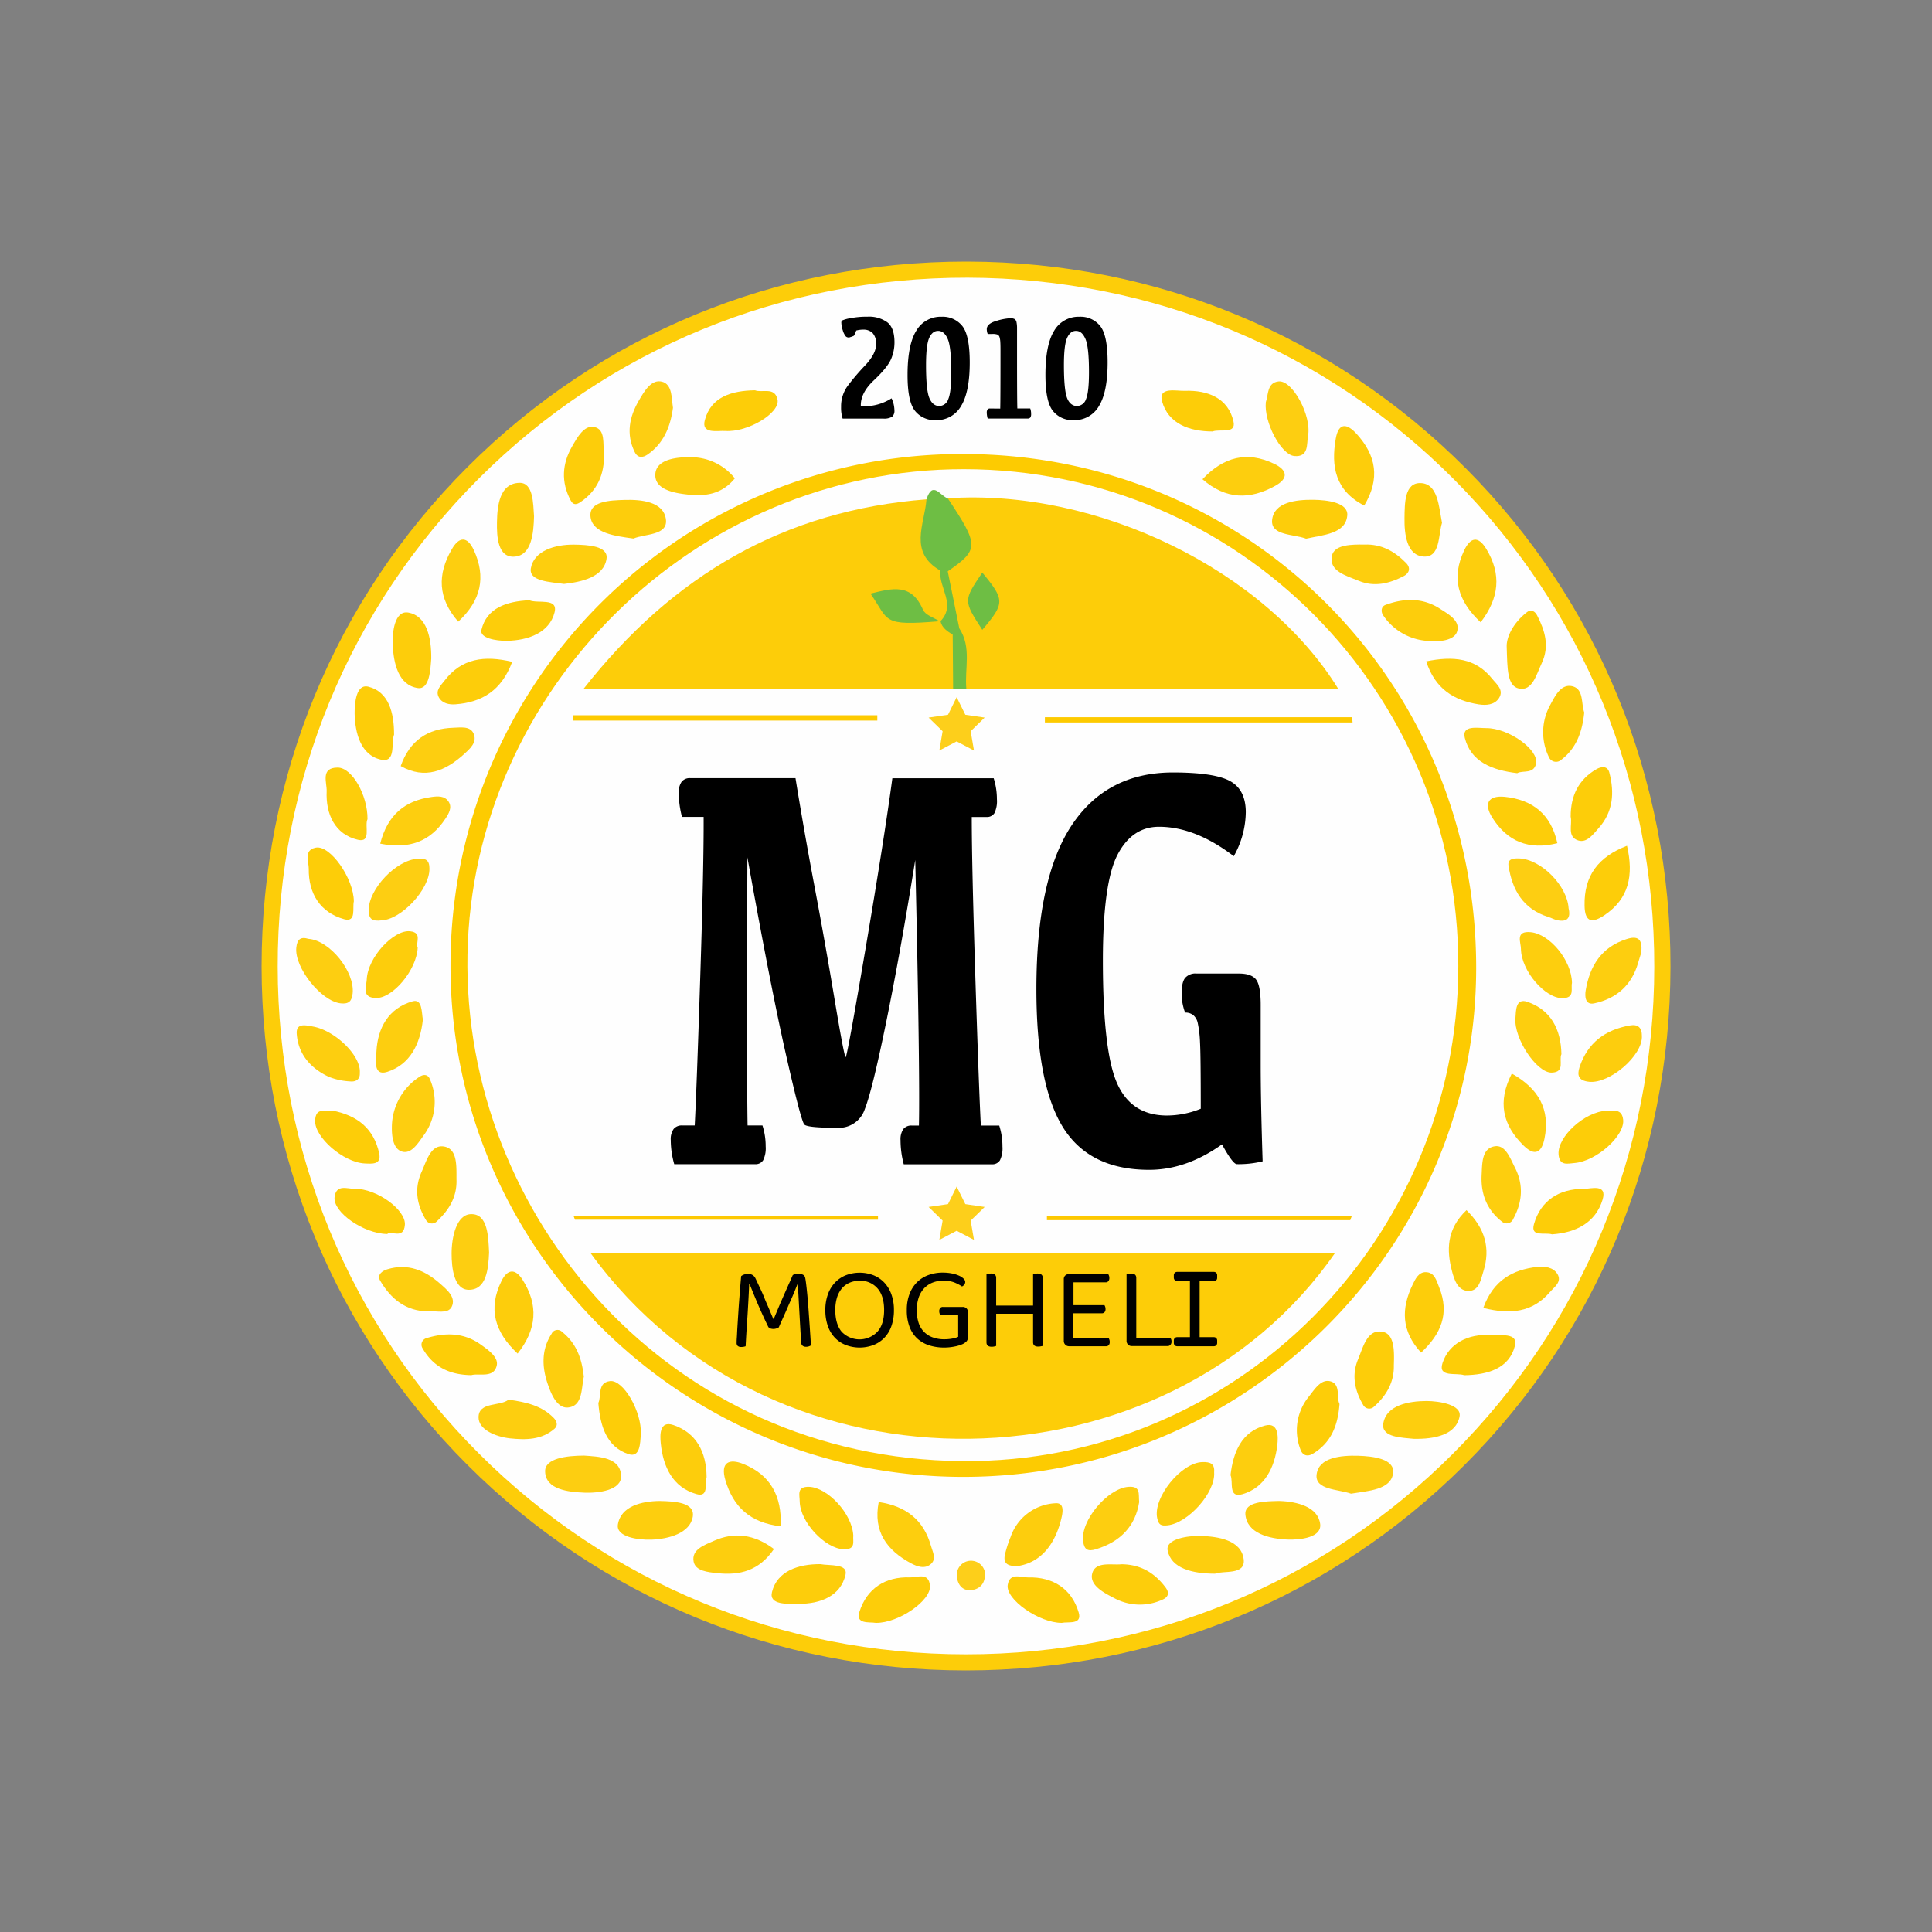 <svg id="Layer_1" data-name="Layer 1" xmlns="http://www.w3.org/2000/svg" viewBox="0 0 600 600"><rect x="0" y="0" width="600" height="600" fill="#808080" stroke="none"/><defs><style>.cls-1{fill:#fefefe;}.cls-2{fill:#fdcd09;}.cls-3{fill:#fdcb01;}.cls-4{fill:#fdce0f;}.cls-5{fill:#fdce12;}.cls-6{fill:#fdce0e;}.cls-7{fill:#fdcd0d;}.cls-8{fill:#fdcd0c;}.cls-9{fill:#fdce0d;}.cls-10{fill:#fdce10;}.cls-11{fill:#fdce11;}.cls-12{fill:#fdcd0a;}.cls-13{fill:#fdcd0b;}.cls-14{fill:#fdcd08;}.cls-15{fill:#fdcd07;}.cls-16{fill:#fdcf1a;}.cls-17{fill:#fdca00;}.cls-18{fill:#fdc801;}.cls-19{fill:#fdc800;}.cls-20{fill:#6ebe44;}.cls-21{fill:#fdcf1b;}</style></defs><path class="cls-1" d="M299.93,516.26A216.26,216.26,0,1,1,516.26,300.32,215.61,215.61,0,0,1,299.93,516.26Z"/><path class="cls-2" d="M300,518.76h-.08c-58.63,0-113.6-22.69-154.77-63.84S81.29,358.81,81.24,300.18c0-58.82,22.68-113.93,64-155.19S241.38,81.24,300,81.24h.59c58.63.15,113.54,23,154.62,64.2s63.66,96.25,63.57,154.88-22.82,113.57-64,154.69S358.61,518.76,300,518.76Zm-.08-5H300c57.27,0,111-22.12,151.2-62.28s62.47-93.87,62.55-151.17-22-111-62.11-151.34-93.8-62.58-151.09-62.73c-57.48-.11-111.39,22-151.77,62.29S86.19,242.7,86.24,300.18c.05,57.29,22.23,111,62.46,151.2S242.64,513.74,299.93,513.76Z"/><path class="cls-3" d="M299.33,141c88.66.1,159.31,71.08,159.11,159.86-.2,87-71.86,157.91-159.44,157.8-87.88-.1-159.29-71.5-159.09-159.06A158.7,158.7,0,0,1,299.33,141Z"/><path class="cls-4" d="M509.69,295.9c-.18.59-.59,1.83-.95,3.09-2,7-6.77,11.16-13.67,12.62-2.73.58-2.95-2.08-2.62-4.05,1.28-7.61,4.89-13.41,12.67-15.91C508.51,290.56,510.21,291.42,509.69,295.9Z"/><path class="cls-5" d="M487.14,282.09c.72,3.05-.46,4.33-3.55,3.68-.94-.2-1.81-.72-2.74-1-7.81-2.43-11.23-8.36-12.37-15.9-.32-2.13,1.43-2.33,3.26-2.28C478.49,266.79,486.72,275,487.14,282.09Z"/><path class="cls-6" d="M469.5,333.4c8.29,4.64,12,11.12,10.15,20.22-.8,4-2.79,5.81-6.51,2.13C466.64,349.34,465,342.2,469.5,333.4Z"/><path class="cls-7" d="M316.68,486.24c-4.08.45-5.08-.95-4.62-3.31a35.79,35.79,0,0,1,1.77-5.55,15.5,15.5,0,0,1,13.92-10.53c3.2-.27,2.16,3.56,1.69,5.39C327.52,479.66,323.29,485,316.68,486.24Z"/><path class="cls-8" d="M196.73,167.25c-5.62-.78-12.65-1.62-13.33-6.65s6.14-5.21,10.55-5.35c5.33-.17,12.16.58,12.86,6.05C207.45,166.33,200.32,165.73,196.73,167.25Z"/><path class="cls-9" d="M459.83,193.26c-7.18-6.7-9.13-13.9-5.11-22.35,1.9-4,4.31-4.65,6.86-.44C466.35,178.33,465.62,185.71,459.83,193.26Z"/><path class="cls-6" d="M175.17,181.34c-4.21-.62-11-.76-10.31-4.86.95-5.44,7.5-7.42,13.43-7.34,4.14.06,10.71.33,10.07,4.43C187.49,179.17,180.79,180.71,175.17,181.34Z"/><path class="cls-6" d="M423.78,169.12c5.24-.2,9.37,2.11,12.91,5.74,1.57,1.6.85,3.19-.66,4-4.43,2.35-9.2,3.52-14,1.54-3.75-1.54-9.4-3-8.4-7.75C414.35,169.05,419.86,169.08,423.78,169.12Z"/><path class="cls-6" d="M460.13,364.9c.19-3.56,0-8.2,4-8.9,3.39-.6,4.85,3.68,6.34,6.59,2.79,5.45,2.29,10.83-.54,16a2.2,2.2,0,0,1-3.33.92C461.82,375.86,459.83,370.88,460.13,364.9Z"/><path class="cls-10" d="M121.7,350a18.74,18.74,0,0,1,8.6-15.6c1.18-.81,2.58-.81,3.19.71a17.46,17.46,0,0,1-2,17.61c-1.68,2.33-3.76,5.79-6.66,4.91C122.12,356.81,121.65,353,121.7,350Z"/><path class="cls-4" d="M111.74,333.22c.12,2-1.25,2.81-3,2.62a20.74,20.74,0,0,1-6.59-1.41c-5.67-2.64-9.59-7.07-10-13.44-.2-3.38,2.78-2.61,5.11-2.18C104.15,320.08,112.2,327.91,111.74,333.22Z"/><path class="cls-11" d="M95.81,291.57c6.64.48,14.4,10.17,13.71,16.92-.25,2.45-1.19,3.38-3.71,3.11-6.09-.66-14.41-11.14-13.79-17.29C92.29,291.7,93.35,290.83,95.81,291.57Z"/><path class="cls-6" d="M488.19,305.26c-.42,1.78,1,4.65-2.91,4.73-5.33.11-12.85-8.37-12.94-15.34,0-1.93-1.88-5.65,3.06-5.15C481.29,290.09,488.1,298.23,488.19,305.26Z"/><path class="cls-11" d="M393.11,124.92c.83-2.28.32-6.1,4-6.47,4.26-.41,10.32,10.64,9.1,17-.45,2.33.35,6.62-4.3,6.17C397.8,141.16,392.48,131.07,393.11,124.92Z"/><path class="cls-5" d="M118.5,285.83c-2.88.34-4-.37-4-3.16,0-6.61,8.52-15.6,15.31-16,2.45-.15,3.56.44,3.56,3.14C133.42,276.23,124.61,285.58,118.5,285.83Z"/><path class="cls-5" d="M209,126.64c-.82,6.09-3,11.14-7.91,14.53-1.36.93-3,1.25-4-.83-2.72-5.6-1.63-10.89,1.34-16,1.67-2.86,3.86-6.65,7.15-5.81S208.53,123.77,209,126.64Z"/><path class="cls-6" d="M240.36,481.06c-4.62,6.8-10.66,8.24-17.57,7.5-2.93-.31-6.79-.66-7.37-3.56-.76-3.8,3.38-5.19,6.21-6.45C228.07,475.66,234.27,476.5,240.36,481.06Z"/><path class="cls-6" d="M272.89,466.47c8.58,1.27,14,5.64,16.25,13.69.52,1.81,1.69,3.89.08,5.44-1.91,1.84-4.44.9-6.35-.13C275.48,481.45,271.1,475.72,272.89,466.47Z"/><path class="cls-6" d="M204.81,466.14c4.71.11,11.07.4,10.34,4.89-.83,5.07-7.39,6.92-12.81,7.12-4.23.16-11-.86-10.46-4.63C192.75,467.71,199.4,466.2,204.81,466.14Z"/><path class="cls-12" d="M405.61,167.29c-3.85-1.48-11.06-.89-10.54-5.84.59-5.51,7.42-6.31,12.86-6.24,4.36.06,10.82.88,10.48,4.86C417.91,165.83,410.93,166.1,405.61,167.29Z"/><path class="cls-4" d="M142.31,193.06c-6.38-7.26-6.52-14.7-2-22.49,2.29-4,4.8-4.08,6.83.24C151,179.2,149.42,186.48,142.31,193.06Z"/><path class="cls-4" d="M242.46,474c-9.52-1.09-14.77-6.06-17.2-14.37-1.62-5.57,1.26-6.71,5.54-5C239.3,458,242.86,464.66,242.46,474Z"/><path class="cls-5" d="M419.57,463.87c-4-1.43-11.3-1.11-10.68-6,.66-5.28,7.59-5.93,12.93-5.77,4.56.14,11.36.92,10.83,5.37C432,462.74,424.81,463,419.57,463.87Z"/><path class="cls-11" d="M181.42,452.05c4.44.32,11.34.47,11.47,6.38.09,4.36-6.89,5.29-11.29,5.13-5-.19-12.16-.9-12.31-6.58C169.17,452.87,176,452.06,181.42,452.05Z"/><path class="cls-4" d="M157.93,434.68c5.72.78,10.38,1.95,14,5.64,1,1,1.45,2.37.29,3.38-4,3.51-8.94,3.51-13.84,3-4.42-.49-9.79-2.7-9.76-6.55C148.66,435.25,155.31,436.84,157.93,434.68Z"/><path class="cls-6" d="M181.31,427.58c-.8,3.58-.31,9-4.79,9.52-3.57.44-5.48-4.4-6.57-7.74-1.66-5.09-1.77-10.34,1.36-15.16a2,2,0,0,1,3.28-.54C179,417.16,180.73,422,181.31,427.58Z"/><path class="cls-12" d="M441.33,420.07c-6.22-6.72-6.19-13.75-2.61-21.14.83-1.73,1.85-3.89,4.07-3.85,2.77.06,3.3,2.6,4.16,4.72C450.22,407.92,447.56,414.27,441.33,420.07Z"/><path class="cls-8" d="M160.75,420.37c-7.19-6.72-9.22-14-5-22.56,1.8-3.64,4.21-4,6.51-.41C167.27,405.27,166.75,412.78,160.75,420.37Z"/><path class="cls-11" d="M151.89,389c-.23,5-.76,11.57-6.28,11.56-4.65,0-5.36-6.83-5.36-11.28,0-5,1.48-12.16,6.05-12.22C151.5,376.93,151.66,384,151.89,389Z"/><path class="cls-7" d="M509.9,321.67c.35,6.12-10,14.94-16.36,14.29-3.28-.34-3.84-1.92-3-4.56,2.51-7.58,8-11.63,15.69-12.95C508.75,318,509.9,319.22,509.9,321.67Z"/><path class="cls-13" d="M492,221.26c-.6,5.84-2.34,11-7.05,14.63a2.43,2.43,0,0,1-4-.92,17.54,17.54,0,0,1,.46-16c1.51-2.78,3.36-6.72,6.92-5.84S491,218.44,492,221.26Z"/><path class="cls-6" d="M373.44,148.83c6.62-7,13.86-8.8,22.25-4.8,4.08,1.94,4.59,4.5.34,6.85C388.23,155.21,380.74,155.2,373.44,148.83Z"/><path class="cls-2" d="M272,504c-2.08-.35-6.34.49-5.1-3.42,2.3-7.24,8-11,15.77-10.71,2.11.08,5.72-1.71,6.14,2.52C289.3,497,279.11,504.09,272,504Z"/><path class="cls-13" d="M348.33,485.79c6,.08,10.29,2.74,13.62,7.18,1.28,1.69.93,3-.92,3.81a16.78,16.78,0,0,1-15.09-.52c-3.24-1.65-7.58-4-6.77-7.48C340.1,484.77,345.19,486.13,348.33,485.79Z"/><path class="cls-13" d="M254.81,485.76c2.86.54,8.56-.22,7.78,3.26-1.51,6.69-7.86,9.09-14.53,9.06-3.29,0-9.34.48-8.31-3.66C241.35,487.91,247.91,485.71,254.81,485.76Z"/><path class="cls-4" d="M118.08,262c2.27-8.92,7.62-13.32,15.88-14.48,2-.28,4.09-.43,5.33,1.4s.08,3.77-1,5.38C133.66,261.3,127.15,263.82,118.08,262Z"/><path class="cls-6" d="M377.35,488.72c-7.14,0-13.66-1.68-14.73-7.22-.69-3.59,6.29-4.6,10.22-4.5,5.52.16,12.69,1.31,13.4,7.26C386.85,489.3,379.85,487.66,377.35,488.72Z"/><path class="cls-7" d="M397.3,466.14c5.64.18,12,1.86,12.69,7.13.54,4.21-6.05,5-10.17,4.85-5.62-.25-12.52-1.86-13.05-7.75C386.4,466.26,393.13,466.23,397.3,466.14Z"/><path class="cls-13" d="M423.67,157c-9-4.62-10.34-12.16-8.84-20.75.87-5,3.37-4.89,6.45-1.53C427.41,141.44,428.68,148.67,423.67,157Z"/><path class="cls-10" d="M353.78,466.5c-1.2,7.55-5.89,12.33-13.46,14.64-2.44.74-3.61.17-3.95-2.48-.84-6.47,7.61-16.4,14-16.91C354.37,461.44,353.52,463.93,353.78,466.5Z"/><path class="cls-9" d="M377.06,457.22c.46,6.31-8.08,15.82-14.51,16.49-2.05.21-2.73-.19-3.17-2.21-1.38-6.39,7.44-17.33,14.09-17.44C375.84,454,377.28,454.54,377.06,457.22Z"/><path class="cls-6" d="M382.15,458.11c.83-7.3,3.53-13.48,10.7-15.39,4.25-1.14,4.14,3.49,3.82,6.16-.84,6.9-3.89,13.13-10.82,15.15C381.29,465.36,383.1,460.14,382.15,458.11Z"/><path class="cls-8" d="M219.44,458.73c-.62,2,.78,6.43-3.23,5.25-7.36-2.15-10.27-8.52-11-15.68-.26-2.52-.47-7.21,3.89-5.75C216.3,445,219.38,451,219.44,458.73Z"/><path class="cls-6" d="M439,446.84c-3.31-.39-10-.32-9.42-4.65.84-5.84,8-7.08,13.47-7.09,3.94,0,10.91,1.17,10.24,4.76C452.26,445.52,445.73,447,439,446.84Z"/><path class="cls-2" d="M432.87,424c.12,5.33-2.35,9.45-6.16,12.86a2.12,2.12,0,0,1-3.37-.55c-2.6-4.43-3.65-9.19-1.6-14.11,1.59-3.79,2.86-9.6,7.72-8.57C433.19,414.37,433,420,432.87,424Z"/><path class="cls-13" d="M133.93,204.54c-.26,3.35-.5,9.67-4.17,9.14-6.06-.88-7.52-7.73-7.79-13.29-.2-4,.57-10.92,4.85-10.15C132.55,191.27,134,198.06,133.93,204.54Z"/><path class="cls-8" d="M129.72,294.34c-.37,7-7.8,15.77-13,15.6-4.6-.14-2.91-3.68-2.82-5.78.28-6.84,8.4-15.55,13.5-14.94C131.27,289.67,129,292.72,129.72,294.34Z"/><path class="cls-2" d="M467.92,200.91c-.16-2.83,1.86-7.38,6.29-10.8,1.4-1.08,2.6-.1,3.15,1,2.44,4.72,3.93,9.57,1.43,14.86-1.63,3.46-2.91,8.78-7.09,7.86C468,213,468.14,207.55,467.92,200.91Z"/><path class="cls-4" d="M133,407.27c-7-.06-11.64-3.92-14.95-9.57-1-1.79.57-3,2.26-3.52,6.3-1.89,11.6.28,16.26,4.38,2.17,1.92,5.17,4.3,3.7,7.3C139.07,408.21,135.49,407,133,407.27Z"/><path class="cls-4" d="M228.21,148.56c-4,4.92-9.08,5.6-14.38,5.05-4.52-.46-10.75-1.59-10.3-6.53.43-4.58,6.9-5.19,11.36-5.09A17.46,17.46,0,0,1,228.21,148.56Z"/><path class="cls-4" d="M455.43,375.82c5.73,5.61,7.54,11.81,5.23,19.09-.78,2.44-1.26,5.76-4.26,6-3.62.24-4.78-3.52-5.45-6.06C449.22,388.28,449.2,381.75,455.43,375.82Z"/><path class="cls-12" d="M141.77,366.37c.17,5.32-2.32,9.43-6.06,12.88a2.11,2.11,0,0,1-3.4-.33c-2.86-4.73-3.74-9.71-1.39-14.95,1.59-3.53,2.93-8.88,7.3-7.84C142.15,357.06,141.73,362.46,141.77,366.37Z"/><path class="cls-4" d="M131.33,316.65c-.8,7.51-3.93,13.94-11.08,16.23-4.46,1.42-3.47-3.89-3.35-6.23.35-7.48,3.84-13.59,11.23-15.68C131.2,310.1,130.91,314.39,131.33,316.65Z"/><path class="cls-7" d="M460.65,406.19c3.13-8.61,9.1-11.87,16.73-12.74,2.31-.26,4.94.09,6.24,2.13,1.62,2.53-1,4.16-2.35,5.76C475.91,407.56,469.07,408.32,460.65,406.19Z"/><path class="cls-6" d="M484.91,327.38c-.87,1.85,1.26,5.6-3,5.73-4.62.15-11.78-10.54-11.28-16.88.18-2.3,0-6.37,3.7-5.11C481.56,313.62,484.77,319.55,484.91,327.38Z"/><path class="cls-13" d="M114.13,254.39c-1,2.07,1.32,7.42-3,6.41-7.16-1.68-10-8-9.68-15.11.1-2.62-2-7.29,3.4-7.31C109.36,238.36,114.2,247,114.13,254.39Z"/><path class="cls-12" d="M442.92,205.39c8.35-1.7,15.33-1.09,20.51,5.43,1.31,1.65,3.74,3.42,2.08,6-1.4,2.13-4,2.28-6.29,1.93C451.59,217.53,445.7,214,442.92,205.39Z"/><path class="cls-2" d="M483.65,261.86c-8.84,2.22-15.53-.5-20.19-7.91-2.71-4.3-1.4-7,3.88-6.49C475.94,248.37,481.68,252.84,483.65,261.86Z"/><path class="cls-12" d="M187.57,140.67c.24,6.67-2.08,11.74-7.38,15.31-1.18.79-2.22.92-3-.65-3-5.68-2.61-11.32.49-16.71,1.59-2.76,3.73-6.71,6.89-6C188.11,133.35,187.17,137.91,187.57,140.67Z"/><path class="cls-12" d="M159.07,205.54c-3.36,9-9.47,12.58-17.62,13.19-1.95.15-4.13-.27-5.17-2.18-1.16-2.13.65-3.69,1.77-5.17C143.32,204.46,150.39,203.47,159.07,205.54Z"/><path class="cls-14" d="M109.89,279.94c-.51,2,.87,6.6-3,5.53-7.39-2.05-11.12-7.93-11-15.68,0-2.23-1.66-5.76,2.14-6.54C102.49,262.32,109.85,272.75,109.89,279.94Z"/><path class="cls-2" d="M505.28,262.66c2.13,9.27.56,16.46-7,21.56-3.62,2.42-6.08,2.46-6.18-2.91C491.89,271.91,496.4,266.09,505.28,262.66Z"/><path class="cls-10" d="M471.19,240.12c-7.76-.92-14.43-3.51-16.29-11-1-4,4-3,6.57-3,7-.08,16.44,6.71,15.57,11C476.34,240.54,472.83,239.14,471.19,240.12Z"/><path class="cls-10" d="M124.44,237.91c2.8-7.92,8.35-11.66,16.34-11.9,2.2-.06,5.11-.59,6.23,1.66,1.41,2.85-1.22,5-3,6.63C138.35,239.37,132.05,242.18,124.44,237.91Z"/><path class="cls-12" d="M164.39,186.41c2.58,1.14,9-.91,7.84,3.75-1.58,6.32-8.15,8.74-14.85,8.85-3.26.05-8.48-.83-7.87-3.39C151.13,188.8,157.35,186.73,164.39,186.41Z"/><path class="cls-14" d="M185.82,435.72c1.06-2.26-.39-6.26,3.57-6.8,4.21-.57,10,9.63,9.61,16.45-.16,2.82-.21,7.4-3.78,6.23C188.25,449.32,186.4,442.7,185.82,435.72Z"/><path class="cls-2" d="M120.24,383.23c-7.47-.14-16.81-6.82-16.34-11.37.44-4.25,4-2.62,6.19-2.67,6.9-.14,16,6.55,15.65,11.18S121.56,382.1,120.24,383.23Z"/><path class="cls-14" d="M482,383.33c-2.29-.71-6.79,1-5.61-3.17,2.05-7.27,7.8-11,15.38-10.94,2.26,0,7.45-1.73,5.92,3.35C495.48,379.85,489.25,382.83,482,383.33Z"/><path class="cls-8" d="M445.16,199.06a18,18,0,0,1-15.54-7.88c-.86-1.18-.69-2.83.65-3.32,5.77-2.14,11.58-2.28,16.92,1.18,2.63,1.7,6.48,3.76,5.28,7.21C451.63,198.67,447.7,199.27,445.16,199.06Z"/><path class="cls-15" d="M329.71,504c-7,0-17.44-7.27-16.76-11.78.61-4,4.16-2.28,6.34-2.34,7.73-.2,13.52,3.52,15.69,10.85C336.16,504.67,331.78,503.56,329.71,504Z"/><path class="cls-15" d="M454.72,427.08c-2.43-.86-8.23.82-6.74-3.75,2-6.17,8.08-9.18,14.94-8.7,2.9.21,8.58-.88,7.56,3.28C468.74,425,462,427,454.72,427.08Z"/><path class="cls-2" d="M122.38,228.14c-1,2.6.73,8.88-4.11,7.77-6.31-1.44-8-8.32-8.14-14.35,0-3.14.43-9.28,4.29-8.3C120.73,214.86,122.39,221.32,122.38,228.14Z"/><path class="cls-6" d="M165.85,160.33c-.13,5.36-.79,12-5.87,12.52-5.51.56-5.71-6.45-5.64-10.64.08-5,.73-12.14,7-12.26C165.65,149.88,165.57,156.38,165.85,160.33Z"/><path class="cls-14" d="M234.47,121.21c2.21.88,6.17-1.2,7,2.91s-9.19,10.2-16.24,9.72c-2.45-.16-7.49,1.06-6.35-3.34C220.77,123.23,227.25,121.32,234.47,121.21Z"/><path class="cls-14" d="M447.83,162.38c-1.2,3.83-.49,10.81-5.73,10.46s-6-7-5.92-12c.08-4.41-.06-11.1,5.15-10.81S446.84,157.21,447.83,162.38Z"/><path class="cls-2" d="M487.78,253.6c0-6.46,2.44-11.52,8-14.72,1.36-.78,3.39-1.2,4,1,1.64,6.25,1.24,12.23-3.33,17.33-1.72,1.92-3.63,4.63-6.3,3.81C486.52,259.87,488.38,256.07,487.78,253.6Z"/><path class="cls-14" d="M103.13,344.88c8.05,1.52,13,5.79,14.63,13.28.79,3.6-2.28,3.27-4.51,3.16-6.67-.34-15.58-8.18-15.38-13.26C98,343.44,101.48,345.57,103.13,344.88Z"/><path class="cls-14" d="M498.94,344.94c2.17.08,4.74-.73,5.14,2.79.56,4.94-8.24,12.9-15.12,13.46-2.13.17-4.71,1-4.94-2.76C483.69,353,492.05,345.28,498.94,344.94Z"/><path class="cls-14" d="M416,436c-.51,6.95-2.74,12.13-8.27,15.46-1.86,1.12-3.29.37-3.86-1.3a16.52,16.52,0,0,1,2.68-16.53c1.79-2.26,3.82-5.6,6.84-4.58S415,434.18,416,436Z"/><path class="cls-15" d="M146.4,427.06c-7.08-.07-12-2.8-15.16-8.32a2.09,2.09,0,0,1,1.21-3.16c5.85-1.81,11.63-1.73,16.78,1.95,2.34,1.67,5.76,4,5,6.7C153.24,428.09,148.74,426.38,146.4,427.06Z"/><path class="cls-14" d="M376.59,134c-7.3,0-13.81-2.47-15.7-9.36-1.27-4.62,4.47-3.16,7.1-3.26,7-.26,13.42,2.21,15.07,9.47C384,135,378.8,133.09,376.59,134Z"/><path class="cls-14" d="M265,476.89c-.21,1.75.94,4.43-3.09,4.24-5.7-.28-13.42-8.38-13.55-14.84,0-2-1.06-4.71,3-4.54C257,462,264.64,470,265,476.89Z"/><path class="cls-16" d="M305.87,488.46c.2,3.11-1.38,4.83-3.73,5.29-3.29.64-4.89-1.81-5-4.52a4.41,4.41,0,0,1,8.77-.77Z"/><path class="cls-1" d="M452.89,300c-.07,85-69,154.44-154,153.76-91-.73-155.2-76-153.71-157.28,1.51-82.23,70.48-150.88,154.23-150.77C384.38,145.78,453,214.73,452.89,300Z"/><path class="cls-14" d="M414.55,389.2c-51.65,74.41-173.52,79.24-231.12,0Z"/><path class="cls-2" d="M294.34,154.74C340.69,151.63,392.89,177,415.65,214H300.14c-5-5.21,0-13-4.72-18.28-2.21-5.54-2-11.42-2.39-17.21C301.43,171,296.57,162.81,294.34,154.74Z"/><path class="cls-2" d="M296,214H181.17c27.86-35.49,62.5-55.54,106.57-58.93,3.26,7-.59,15.74,5.14,22.22,1.21,5.22,3.95,10.34.94,15.8-7,1-10.68-6.87-18.63-7,4.47,7.38,11.77,4.47,16.88,6.92,2.46,1,4.43,2.51,5,5.31C298,203.61,299.46,209,296,214Z"/><path class="cls-17" d="M420.05,224.37H324.5l0-1.64h95.44C420,223.27,420,223.82,420.05,224.37Z"/><path class="cls-17" d="M178,222.13h94.46l0,1.64h-94.6Z"/><path class="cls-18" d="M178.1,377.55h94.57v1.23H178.56Z"/><path class="cls-19" d="M419.33,378.93h-94.2V377.7h94.66Z"/><path class="cls-20" d="M297.92,195.14q-1.8-8.85-3.59-17.71h0c9.77-6.77,9.77-8,0-22.69-2.23-.59-4.67-5.68-6.6.31-.58,7.78-5.68,16.45,4.33,22.17-.65,5.23,5,10.52,0,15.71l-.27,0,.16.1h0l.13-.13c.45,2.14,2.15,3.14,3.79,4.21h0L296,214h4.11C299.51,207.69,301.83,201.05,297.92,195.14Z"/><path class="cls-20" d="M305.06,177.82c-5.88,8.68-5.88,8.71,0,17.78C312.09,187.32,312.1,186.33,305.06,177.82Z"/><path class="cls-20" d="M286.64,189.35c-3.61-8.34-9.5-6.68-16.29-5,5.9,8.52,3.32,10.1,21.43,8.58C290,191.8,287.34,191,286.64,189.35Z"/><polygon class="cls-21" points="297.1 216.52 299.79 221.97 305.8 222.85 301.45 227.09 302.48 233.08 297.1 230.25 291.72 233.08 292.74 227.09 288.39 222.85 294.41 221.97 297.1 216.52"/><polygon class="cls-21" points="297.1 368.5 299.79 373.95 305.8 374.83 301.45 379.07 302.48 385.06 297.1 382.23 291.72 385.06 292.74 379.07 288.39 374.83 294.41 373.95 297.1 368.5"/><path d="M214.32,241.66h32.73q2.76,17,5.94,33.81t6.19,34.82q3,18,3.45,18t6.25-34.12q5.79-34.12,8.25-52.47H308.6a21.54,21.54,0,0,1,1,6.49,8.53,8.53,0,0,1-.78,4.35,2.75,2.75,0,0,1-2.47,1.19h-4.56q0,14.83,1.11,49.71t1.71,46.11h5.71a21,21,0,0,1,1,6.5,8.53,8.53,0,0,1-.78,4.3,2.76,2.76,0,0,1-2.52,1.23H280.67a29.22,29.22,0,0,1-1-7.47,5.6,5.6,0,0,1,.87-3.47,3.14,3.14,0,0,1,2.62-1.09h2.22q.36-17-1.14-82.47-4.64,28.89-9,50.23t-6.67,27.14a8.45,8.45,0,0,1-8.49,5.8q-9.25,0-10.27-1t-5.7-21.65q-4.7-20.68-12-61.34-.24,66.3.06,83.26h4.62a21,21,0,0,1,1,6.5,8.53,8.53,0,0,1-.78,4.3,2.76,2.76,0,0,1-2.52,1.23h-25.1a27.7,27.7,0,0,1-1.08-7.47,5.46,5.46,0,0,1,.9-3.47,3.22,3.22,0,0,1,2.64-1.09h3.9q.6-11.25,1.72-46.11t1.05-49.71H211.8a29,29,0,0,1-1-7.38,5.64,5.64,0,0,1,.9-3.56A3.22,3.22,0,0,1,214.32,241.66Z"/><path d="M372.91,344.33q0-16.69-.24-20.78a34.52,34.52,0,0,0-.7-5.84,4.37,4.37,0,0,0-1.44-2.5,4,4,0,0,0-2.49-.75,17.21,17.21,0,0,1-1.08-5.88q0-3.42,1.05-4.83a4.24,4.24,0,0,1,3.63-1.41h13.09q4,0,5.41,1.94c.92,1.28,1.38,3.89,1.38,7.81v18.36q0,11.6.6,30.21a31.22,31.22,0,0,1-8,.88q-1.26,0-4.62-6.15-11.06,7.91-22.64,7.91-18.56,0-26.78-13.27t-8.22-42.86q0-34.25,10.89-50.76t31.5-16.51q12.9,0,17.77,2.68t4.87,9.7a28.38,28.38,0,0,1-3.73,13.62q-11.94-9.13-23.23-9.14-8.35,0-12.88,8.7t-4.54,32.84q0,28.29,4.45,38.21t15.43,9.92A28,28,0,0,0,372.91,344.33Z"/><path d="M241.86,412.22a2.87,2.87,0,0,1-.68.33,3,3,0,0,1-2,0,1.1,1.1,0,0,1-.64-.59c-1.33-2.74-2.46-5.25-3.42-7.52s-1.72-4.16-2.31-5.65h-.15c-.07,1.83-.15,3.54-.24,5.12s-.17,3.12-.27,4.62-.2,3-.3,4.57-.19,3.2-.29,5a5.64,5.64,0,0,1-.57.15,4.35,4.35,0,0,1-.75.07,1.58,1.58,0,0,1-1.14-.33,1.3,1.3,0,0,1-.33-1c0-.24,0-.77.06-1.57s.09-1.79.16-2.94.15-2.42.24-3.82.18-2.81.29-4.26.22-2.86.33-4.26.22-2.66.32-3.81a2.69,2.69,0,0,1,.84-.48,3.28,3.28,0,0,1,1.25-.22,2.39,2.39,0,0,1,2.35,1.36c.46.95.93,2,1.41,3s1,2.15,1.43,3.25.95,2.19,1.4,3.27.89,2.11,1.3,3.09h.15c.54-1.3,1.08-2.58,1.61-3.84s1.07-2.48,1.58-3.65l1.47-3.31c.47-1,.88-2,1.25-2.82a2.51,2.51,0,0,1,.84-.28,5.63,5.63,0,0,1,1-.09q1.72,0,2,1.17.15.66.33,2.19c.12,1,.25,2.18.37,3.5s.24,2.74.35,4.26.21,3,.31,4.39.18,2.7.26,3.89.13,2.12.18,2.81a2.75,2.75,0,0,1-1.54.44,1.73,1.73,0,0,1-1-.28,1.28,1.28,0,0,1-.49-1c-.12-1.78-.23-3.56-.33-5.32s-.19-3.44-.28-5-.16-3.05-.24-4.39-.13-2.46-.18-3.39h-.15l-.93,2.31c-.36.86-.77,1.83-1.25,2.9s-1,2.3-1.6,3.65S242.59,410.55,241.86,412.22Z"/><path d="M277.62,406.86a14.5,14.5,0,0,1-.81,5.05,10.05,10.05,0,0,1-2.24,3.63,9.38,9.38,0,0,1-3.38,2.2,12.1,12.1,0,0,1-8.44,0,9.47,9.47,0,0,1-3.38-2.2,10.19,10.19,0,0,1-2.24-3.63,14.5,14.5,0,0,1-.81-5.05,14.07,14.07,0,0,1,.83-5,10.36,10.36,0,0,1,2.26-3.64,9.56,9.56,0,0,1,3.38-2.22,12.05,12.05,0,0,1,8.37,0,9.61,9.61,0,0,1,3.37,2.22,10.36,10.36,0,0,1,2.26,3.64A14.07,14.07,0,0,1,277.62,406.86Zm-3.05,0q0-4.41-2.07-6.76a7,7,0,0,0-5.53-2.35,7.82,7.82,0,0,0-3.12.61,6.58,6.58,0,0,0-2.39,1.76,8.08,8.08,0,0,0-1.52,2.85,13.07,13.07,0,0,0-.53,3.89c0,2.93.68,5.19,2,6.75a7.67,7.67,0,0,0,11.05,0C273.88,412.05,274.57,409.79,274.57,406.86Z"/><path d="M300.56,415.45a1.63,1.63,0,0,1-.38,1.1,4.19,4.19,0,0,1-1.16.84,10.91,10.91,0,0,1-2.53.78,16.34,16.34,0,0,1-3.27.33,15.2,15.2,0,0,1-4.7-.7,9.94,9.94,0,0,1-3.67-2.13,9.63,9.63,0,0,1-2.39-3.62,14.31,14.31,0,0,1-.84-5.16,13.77,13.77,0,0,1,.88-5.14,10.36,10.36,0,0,1,2.4-3.65,9.86,9.86,0,0,1,3.55-2.16,12.67,12.67,0,0,1,4.29-.72,14.86,14.86,0,0,1,2.85.26,9.9,9.9,0,0,1,2.22.68,4.91,4.91,0,0,1,1.43.93,1.52,1.52,0,0,1,.52,1,1.34,1.34,0,0,1-.3.88,1.84,1.84,0,0,1-.7.55,13.86,13.86,0,0,0-2.35-1.23,9,9,0,0,0-3.48-.57,8.92,8.92,0,0,0-3.27.59,7.31,7.31,0,0,0-2.61,1.73,7.89,7.89,0,0,0-1.72,2.86,13,13,0,0,0,0,8.06,7.07,7.07,0,0,0,4.51,4.44,10.32,10.32,0,0,0,3.4.53,13.19,13.19,0,0,0,2.49-.22,6.88,6.88,0,0,0,1.84-.55v-6.75h-5.54a3,3,0,0,1-.23-.5,2.11,2.11,0,0,1-.11-.68,1.44,1.44,0,0,1,.3-1,1,1,0,0,1,.84-.35H299a1.59,1.59,0,0,1,1.12.42,1.44,1.44,0,0,1,.46,1.12Z"/><path d="M323.25,418.11a3.4,3.4,0,0,1-.81.09c-1.08,0-1.61-.45-1.61-1.36V408H309.37v10l-.58.16a3.47,3.47,0,0,1-.81.09c-1.08,0-1.62-.45-1.62-1.36V395.77a4,4,0,0,1,.57-.16,3.15,3.15,0,0,1,.83-.1c1.07,0,1.61.46,1.61,1.36v8.59h11.46v-9.69a4,4,0,0,1,.57-.16,3.07,3.07,0,0,1,.82-.1c1.08,0,1.62.46,1.62,1.36V418Z"/><path d="M330.81,417.58a1.62,1.62,0,0,1-.44-1.18V397.31A1.51,1.51,0,0,1,332,395.7h12.18a2.85,2.85,0,0,1,.23.49,2.15,2.15,0,0,1,.11.68,1.5,1.5,0,0,1-.3,1,1,1,0,0,1-.84.37h-10v7.09H343a3.42,3.42,0,0,1,.22.49,2.15,2.15,0,0,1,.11.68,1.43,1.43,0,0,1-.3,1,1,1,0,0,1-.84.35h-8.89v7.71h11a2.76,2.76,0,0,1,.22.48,2.1,2.1,0,0,1,.11.7,1.5,1.5,0,0,1-.29,1,1.06,1.06,0,0,1-.85.35H332A1.62,1.62,0,0,1,330.81,417.58Z"/><path d="M350.32,417.58a1.6,1.6,0,0,1-.46-1.18V395.77a5,5,0,0,1,.57-.16,3.2,3.2,0,0,1,.83-.1c1.08,0,1.62.46,1.62,1.36v18.58h10.53a1.64,1.64,0,0,1,.41,1.21,1.41,1.41,0,0,1-.34,1,1.11,1.11,0,0,1-.88.37H351.48A1.63,1.63,0,0,1,350.32,417.58Z"/><path d="M377,397.88a1,1,0,0,0,1-1V396a1,1,0,0,0-1-1H365.54a1,1,0,0,0-1,1v.82a1,1,0,0,0,1,1h4v17.45h-4a1,1,0,0,0-1,1v.82a1,1,0,0,0,1,1H377a1,1,0,0,0,1-1v-.82a1,1,0,0,0-1-1h-4.44V397.88Z"/><path d="M274.31,130H261.69a11,11,0,0,1-.48-3.59,10.72,10.72,0,0,1,2-6.5,69.57,69.57,0,0,1,5.44-6.4c2.29-2.43,3.43-4.62,3.43-6.59a4.72,4.72,0,0,0-1.09-3.49,3.85,3.85,0,0,0-2.76-1.06,8.83,8.83,0,0,0-2.32.28,8.91,8.91,0,0,1-.7,1.61,5,5,0,0,1-1.09.42,1.29,1.29,0,0,1-1.46-.22,5.3,5.3,0,0,1-.93-1.89,7.83,7.83,0,0,1-.44-2.28.9.9,0,0,1,.26-.77,10.8,10.8,0,0,1,2.52-.69,26.15,26.15,0,0,1,5.37-.48,9.64,9.64,0,0,1,6.13,1.75q2.22,1.74,2.22,6.2a13.1,13.1,0,0,1-1.13,5.37c-.76,1.69-2.53,3.86-5.32,6.49s-4.12,5.31-4,8h.59a15.6,15.6,0,0,0,8.95-2.46,8.93,8.93,0,0,1,.89,3.7,2.47,2.47,0,0,1-.68,2A4.75,4.75,0,0,1,274.31,130Z"/><path d="M290.58,130.48a7.74,7.74,0,0,1-6.43-2.9q-2.31-2.91-2.3-11.13,0-9.33,2.69-13.7a8.71,8.71,0,0,1,7.89-4.38,7.76,7.76,0,0,1,6.44,2.9q2.29,2.91,2.29,11.29,0,9.16-2.69,13.54A8.71,8.71,0,0,1,290.58,130.48Zm.75-27.72c-1.16,0-2.08.71-2.74,2.15s-1,4.25-1,8.47c0,5.23.35,8.65,1.05,10.28s1.73,2.43,3.06,2.43a3,3,0,0,0,2.8-2.15c.62-1.43.92-4.21.92-8.34,0-5.16-.36-8.6-1.08-10.29S292.62,102.76,291.33,102.76Z"/><path d="M310.63,126.89q.08-2.92.08-16.91c0-1.8,0-3-.06-3.74a6.13,6.13,0,0,0-.25-1.59,1.25,1.25,0,0,0-.64-.74,4.35,4.35,0,0,0-1.58-.19h-1.44a4.11,4.11,0,0,1-.29-1.49c0-1.13,1-2,2.93-2.55a17.3,17.3,0,0,1,4.34-.85,2.68,2.68,0,0,1,1.37.26,1.48,1.48,0,0,1,.59.94,9.22,9.22,0,0,1,.17,2v9.53q0,12.36.09,15.29h4a4.76,4.76,0,0,1,.28,1.69,1.94,1.94,0,0,1-.24,1.12,1.14,1.14,0,0,1-.94.32H306.74a6.37,6.37,0,0,1-.29-1.81,1.65,1.65,0,0,1,.24-1,.85.85,0,0,1,.74-.31Z"/><path d="M333.4,130.48a7.76,7.76,0,0,1-6.44-2.9q-2.29-2.91-2.29-11.13,0-9.33,2.69-13.7a8.71,8.71,0,0,1,7.89-4.38,7.76,7.76,0,0,1,6.44,2.9q2.3,2.91,2.29,11.29,0,9.16-2.69,13.54A8.71,8.71,0,0,1,333.4,130.48Zm.75-27.72c-1.16,0-2.08.71-2.74,2.15s-1,4.25-1,8.47c0,5.23.35,8.65,1,10.28s1.73,2.43,3.06,2.43a3,3,0,0,0,2.8-2.15q.92-2.14.92-8.34c0-5.16-.36-8.6-1.08-10.29S335.44,102.76,334.15,102.76Z"/></svg>